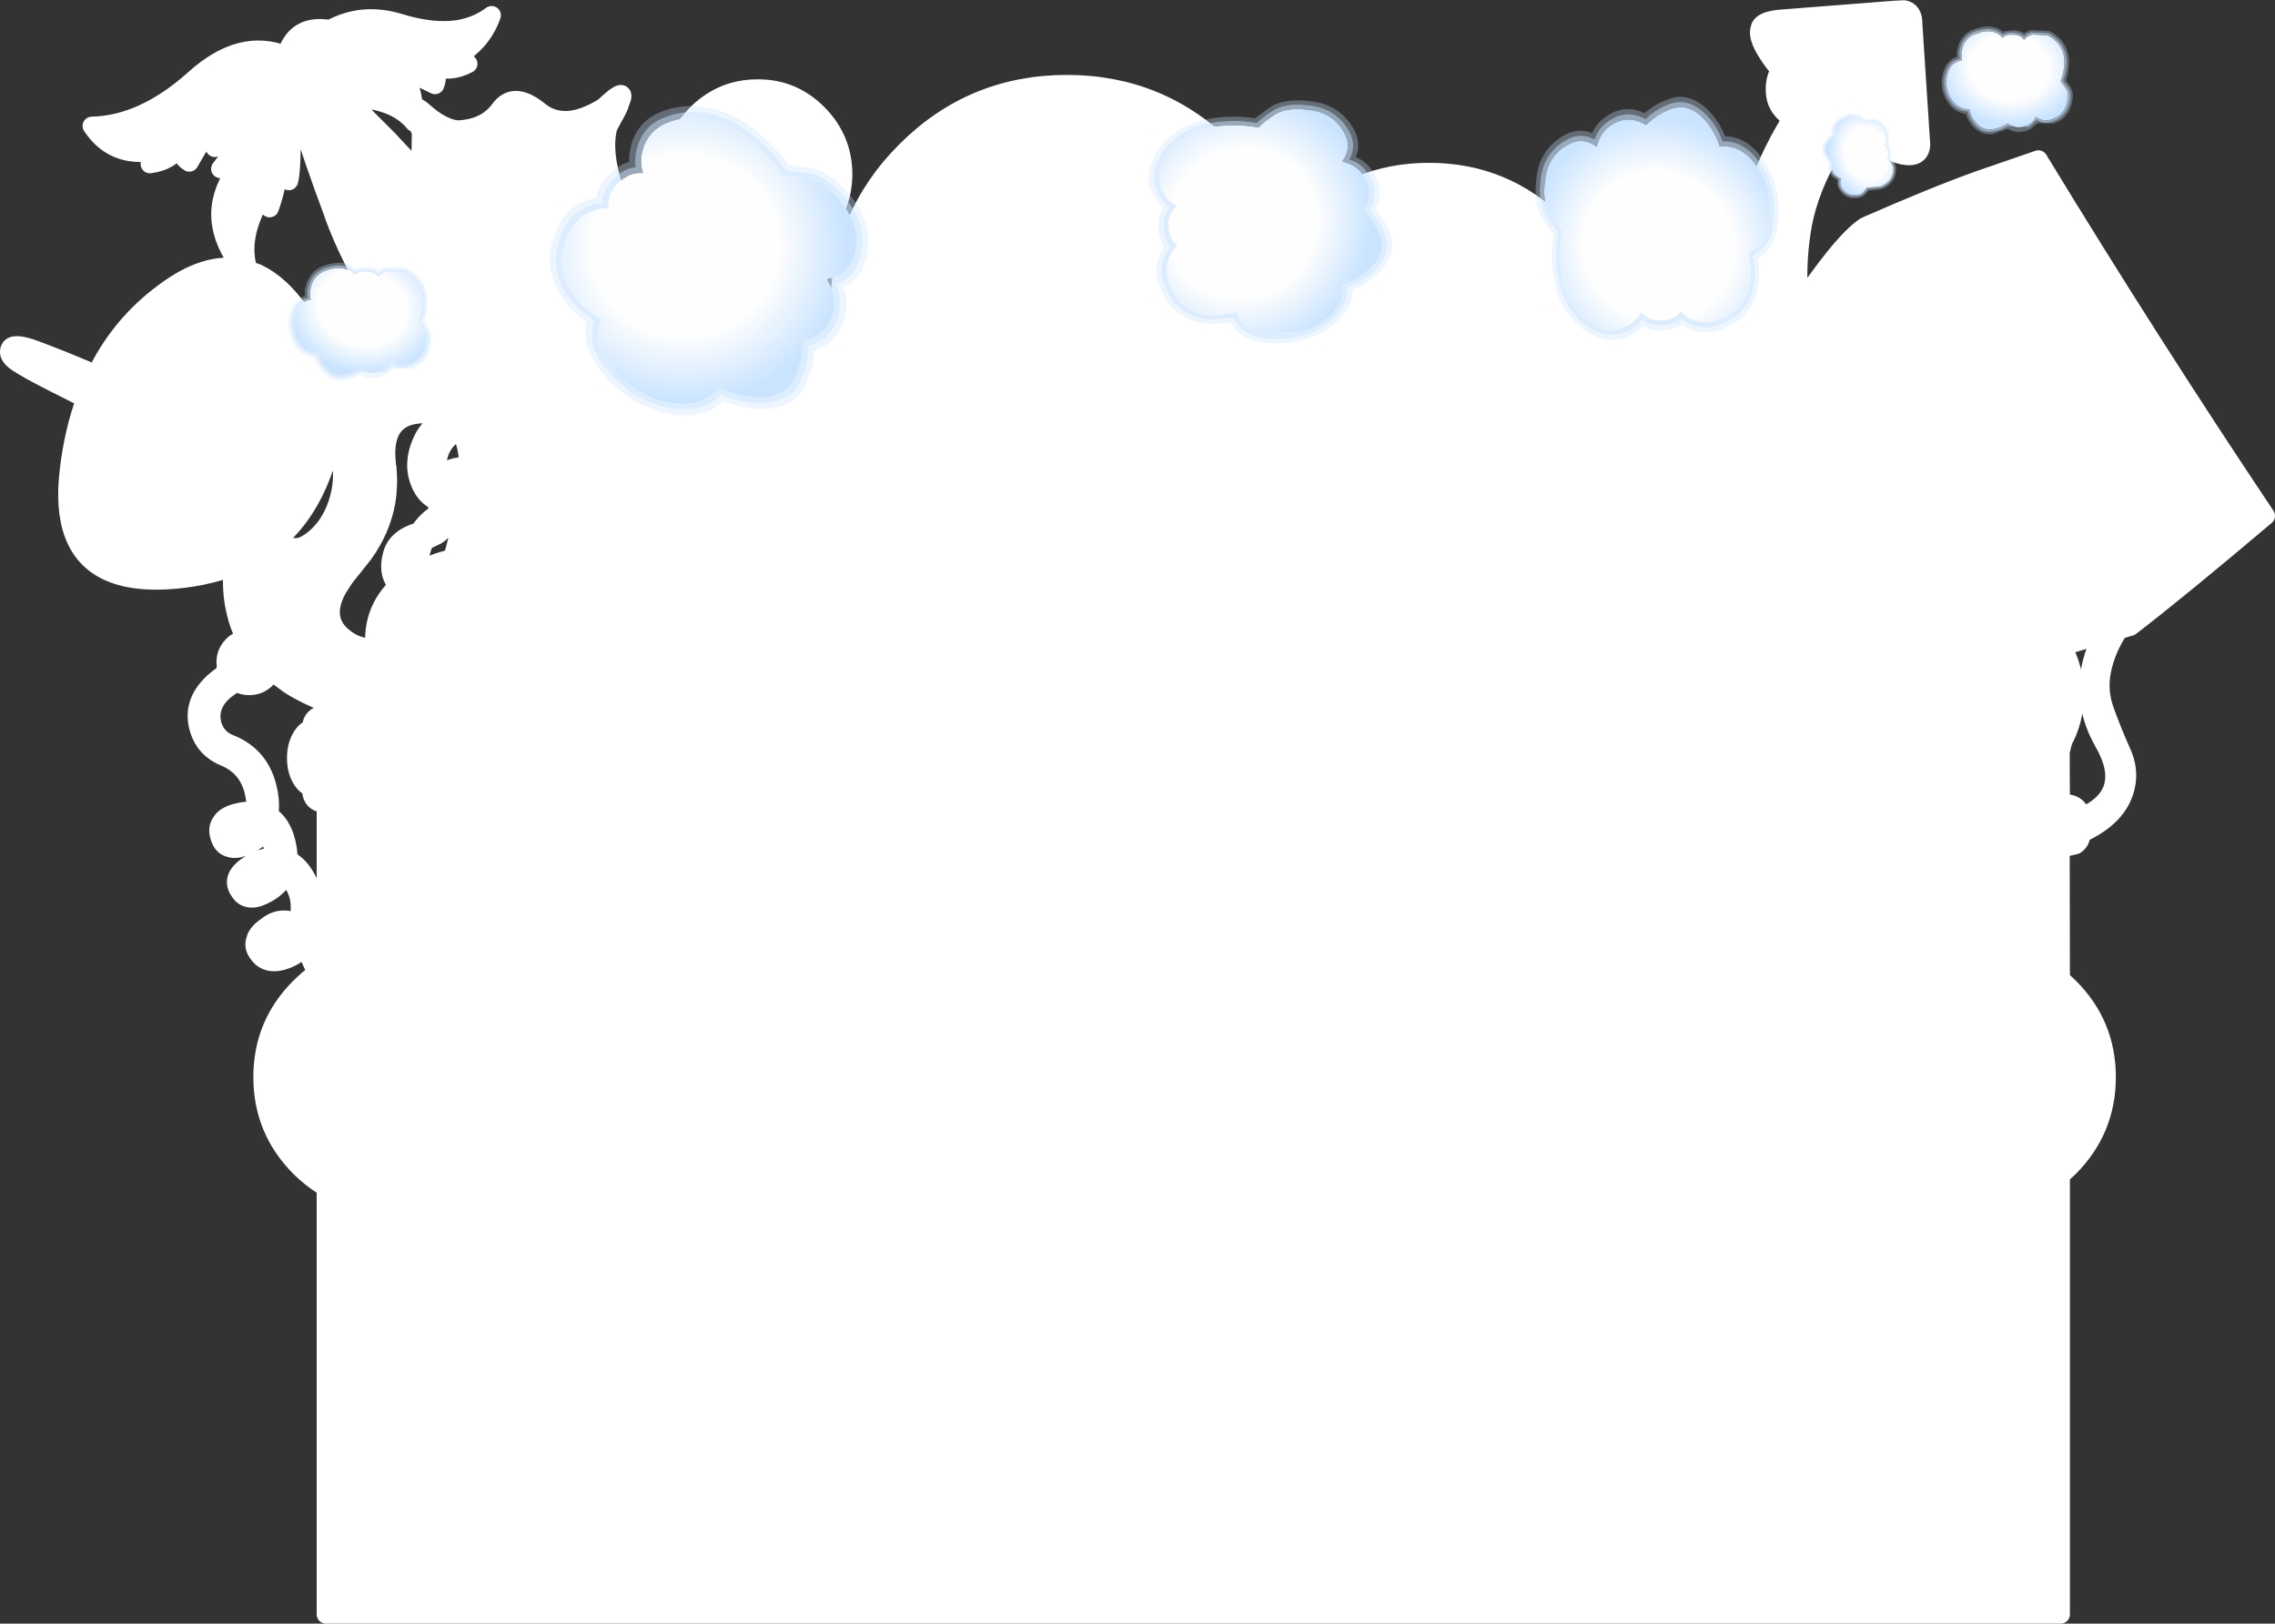 <?xml version="1.0" encoding="UTF-8" standalone="no"?>
<svg xmlns:xlink="http://www.w3.org/1999/xlink" height="350.0px" width="490.3px" xmlns="http://www.w3.org/2000/svg">
  <rect width="100%" height="100%" fill="#333333" stroke="none"/>
  <g transform="matrix(1.0, 0.0, 0.0, 1.0, -40.15, -43.25)">
    <path d="M437.6 71.35 L437.15 72.0 435.9 74.0 437.95 74.35 439.95 74.25 Q441.0 74.0 441.65 73.25 L437.9 70.9 437.6 71.35 M448.55 45.4 L450.5 45.3 Q452.5 45.65 452.45 48.4 L454.15 74.5 Q453.95 77.4 450.35 76.75 446.75 75.9 442.75 73.85 441.8 75.15 440.2 75.6 437.6 76.45 434.95 75.6 430.1 83.95 428.65 91.65 427.45 98.3 427.7 105.5 L430.5 105.35 434.0 100.65 435.5 98.75 Q439.5 93.8 442.15 92.05 456.8 85.6 466.7 82.05 L479.45 77.65 Q503.55 117.25 528.45 154.45 509.65 170.35 499.3 178.3 L496.8 179.05 Q494.1 183.15 493.15 187.65 492.2 192.1 493.8 196.5 495.35 200.85 497.5 205.65 499.6 210.45 497.45 215.2 495.3 219.9 488.7 222.95 488.65 224.6 487.45 225.4 L484.2 226.15 484.25 254.3 486.1 256.05 Q494.15 264.05 494.15 275.45 494.15 286.8 486.1 294.9 L484.25 296.6 484.25 337.1 484.25 365.8 484.25 391.25 110.4 391.25 110.4 299.25 109.9 298.95 Q107.2 297.25 104.8 294.9 96.75 286.8 96.75 275.45 96.75 264.05 104.8 256.05 106.5 254.35 108.35 253.0 107.15 249.9 105.75 247.5 L105.75 247.45 105.75 247.55 105.65 247.45 Q104.35 249.05 102.05 250.0 97.85 251.65 95.85 248.9 94.55 247.3 95.3 245.6 L95.3 245.5 Q95.8 244.15 97.8 242.8 100.85 240.45 104.55 242.4 L104.8 240.8 104.8 238.2 Q104.65 235.75 103.35 233.75 L103.35 233.7 Q102.55 232.4 101.6 231.75 100.55 234.2 97.75 235.8 95.7 236.95 94.35 236.9 92.5 236.85 91.65 235.15 L91.65 235.2 91.6 235.15 Q89.75 232.15 94.15 229.5 96.75 227.9 99.25 228.0 99.2 226.35 98.65 224.75 L98.65 224.7 98.65 224.75 Q98.05 223.1 97.2 222.2 96.05 224.35 93.3 225.55 91.1 226.5 89.75 226.05 88.1 225.7 87.5 223.7 86.85 221.75 87.85 220.45 88.6 219.2 90.75 218.55 93.15 217.85 95.25 218.1 95.4 216.3 94.95 214.3 93.75 208.55 88.5 206.4 L88.55 206.4 88.5 206.4 Q84.4 204.7 83.1 200.65 81.35 195.2 85.6 190.9 86.6 189.85 88.0 188.9 L88.6 188.5 88.6 188.45 88.85 187.15 89.0 187.45 88.8 186.05 Q88.8 183.95 90.25 182.45 91.45 181.2 93.1 181.0 L92.85 180.4 Q91.65 178.1 91.05 175.5 90.0 171.45 90.25 166.75 L90.05 165.5 Q83.85 167.85 76.1 168.3 68.45 168.7 63.6 166.5 52.9 161.7 55.05 144.4 56.05 136.1 58.6 129.2 L52.05 125.9 Q45.9 122.8 43.75 121.3 41.6 119.8 42.3 118.4 43.0 116.9 47.7 118.65 52.45 120.4 60.05 123.6 L60.85 123.95 Q66.05 113.25 75.5 106.3 84.6 99.45 92.35 101.1 83.85 90.35 90.8 80.2 L87.65 79.65 Q91.2 74.85 92.6 73.8 90.25 72.95 89.1 71.9 90.1 71.6 91.65 69.75 L90.95 68.6 Q90.25 70.35 86.45 75.1 86.05 73.75 84.85 71.55 L80.95 78.25 Q79.45 77.3 78.9 75.6 L78.7 74.8 Q77.05 78.0 72.45 78.6 L73.55 75.9 Q64.6 77.45 59.95 70.4 71.05 70.15 82.05 60.3 92.1 51.2 101.8 55.2 103.55 49.25 109.25 49.35 L111.4 49.5 Q118.3 45.75 126.25 48.2 133.25 50.35 138.7 49.6 142.9 48.95 146.1 46.55 144.6 50.85 141.15 53.7 L138.6 55.45 141.05 57.0 Q136.9 59.15 133.75 57.45 L134.05 58.2 Q134.55 59.9 133.9 61.55 129.65 59.45 126.8 58.3 L126.85 58.65 Q129.65 63.0 129.4 69.65 125.95 65.45 118.7 64.6 L118.3 66.5 116.25 65.75 123.85 73.35 129.4 79.3 130.6 80.75 130.8 78.6 130.9 72.35 130.95 71.9 Q127.65 63.9 131.5 67.4 135.4 70.85 138.7 71.2 144.8 71.0 147.85 66.85 150.85 62.7 156.35 67.15 161.8 71.6 170.3 66.3 175.55 61.3 173.8 65.4 173.6 66.35 172.25 68.65 L171.2 70.65 Q169.85 75.95 172.45 83.85 175.25 92.35 182.35 88.65 185.0 87.3 186.05 87.2 184.9 84.2 184.95 80.8 184.95 78.95 185.25 77.25 186.25 71.85 190.35 67.75 191.85 66.25 193.5 65.2 197.85 62.35 203.4 62.35 211.0 62.3 216.4 67.75 221.8 73.15 221.85 80.8 221.8 88.4 216.4 93.8 214.15 96.05 211.5 97.4 L212.45 102.75 Q213.2 107.55 213.5 112.4 L217.2 111.3 220.8 110.25 221.05 110.2 Q221.1 90.0 235.4 75.75 249.75 61.4 270.1 61.4 290.35 61.4 304.65 75.75 313.55 84.65 316.9 95.8 318.5 93.75 320.45 91.8 331.9 80.35 348.15 80.35 364.4 80.35 375.9 91.8 382.15 98.1 385.0 105.8 386.0 103.6 388.4 102.85 L388.6 102.8 Q391.2 102.3 393.55 103.95 395.75 105.5 396.9 108.35 L397.75 108.15 400.7 107.55 400.75 107.45 401.3 106.55 402.35 105.0 402.3 104.0 402.35 104.0 402.3 104.0 Q400.7 104.25 400.55 103.15 400.35 102.2 401.15 101.45 L401.05 101.1 400.6 101.55 400.25 101.55 Q399.4 101.35 399.05 100.5 398.8 99.55 399.0 98.75 L397.95 97.9 395.55 97.55 Q393.4 97.05 391.9 95.3 L387.25 94.3 Q384.8 93.7 382.65 92.15 380.6 90.55 380.6 88.05 380.6 85.5 383.25 83.95 385.8 75.25 394.0 78.85 L394.4 79.1 Q395.45 78.05 396.7 77.8 L399.05 77.65 Q400.3 77.85 401.3 78.5 402.2 79.15 402.9 80.15 L403.8 82.3 404.0 84.9 403.75 87.2 403.2 89.65 404.55 94.05 Q405.9 93.55 406.9 94.3 407.5 94.75 407.6 95.45 407.65 96.5 406.8 96.5 L406.3 96.55 407.25 97.8 407.45 98.25 408.7 98.35 Q409.45 98.7 409.35 99.8 409.2 100.75 408.65 101.2 L410.9 105.45 411.2 106.2 415.2 106.0 Q415.3 86.7 426.05 69.25 L425.05 67.8 Q422.95 65.95 422.75 63.45 422.45 60.65 423.75 58.35 L422.45 56.7 Q418.6 51.55 419.45 49.4 419.6 47.8 423.55 47.35 L448.55 45.4 M468.15 147.5 L468.1 147.5 468.15 147.5 M484.55 182.6 L484.5 182.6 484.55 182.6 Q487.25 187.25 487.25 193.0 487.25 198.65 484.65 203.2 L484.7 203.25 484.75 203.25 484.7 203.25 484.2 205.4 484.25 216.5 Q488.15 216.05 488.7 219.4 499.95 214.55 493.55 203.3 487.1 192.05 493.35 180.0 L484.55 182.6 M427.6 66.75 L429.35 64.05 424.8 59.5 Q423.9 62.05 424.7 63.8 425.45 65.5 427.6 66.75 M395.2 83.4 L395.45 84.25 396.35 84.95 Q398.2 86.5 400.45 89.1 L400.45 89.05 Q399.15 86.8 397.2 84.7 L395.1 82.9 395.2 83.4 M401.1 85.7 L401.15 83.4 Q401.05 82.2 400.4 81.2 399.65 80.0 398.25 80.15 397.3 80.25 396.55 80.7 399.3 83.0 401.1 85.7 M392.85 82.6 Q392.8 81.75 393.0 81.1 390.6 79.7 389.0 80.2 387.4 80.7 386.4 82.4 389.0 81.15 391.55 82.1 L392.85 82.6 M391.9 85.0 L391.65 84.9 Q388.5 83.75 385.6 85.7 385.65 86.65 386.25 87.2 L388.55 88.65 Q388.7 86.65 389.9 85.8 391.1 84.9 391.9 85.0 M399.25 98.15 L399.3 98.15 399.25 98.15 M386.95 90.75 L386.75 90.7 Q384.65 90.1 383.65 88.9 383.95 89.75 384.55 90.45 385.15 91.1 386.35 91.5 L388.5 92.15 389.95 92.4 389.65 92.0 389.15 91.4 386.95 90.75 M386.9 108.65 Q387.1 109.65 387.95 111.0 L393.55 109.2 395.0 108.8 Q394.15 106.85 393.0 105.95 391.35 104.55 390.0 104.75 388.6 104.95 387.9 105.45 387.2 106.0 386.95 106.8 386.7 107.55 386.9 108.65 M189.55 92.9 L187.85 90.75 186.6 88.55 186.55 88.5 186.45 88.25 184.85 90.35 Q181.5 94.15 172.4 94.9 L171.75 94.9 172.05 95.4 176.5 107.0 176.55 107.15 179.35 107.0 182.25 106.95 Q195.55 107.15 207.85 113.05 L207.25 105.05 Q206.75 101.55 206.1 99.0 L203.4 99.2 Q195.75 99.2 190.35 93.8 L189.55 92.9 M150.35 67.55 Q149.8 68.05 149.75 68.8 L149.8 69.35 150.05 69.6 150.95 69.0 152.4 69.05 Q153.15 69.6 153.35 69.15 L153.35 69.1 153.35 68.95 Q153.4 68.15 152.9 67.6 152.4 67.05 151.65 67.05 150.9 67.0 150.35 67.55 M112.1 89.6 Q107.55 77.4 105.2 69.65 104.6 72.25 102.95 75.0 102.9 80.65 102.4 82.25 L99.8 80.7 Q99.95 83.35 98.25 88.1 L96.25 86.2 Q91.5 94.6 93.65 101.45 L95.6 102.15 Q100.6 104.5 104.95 110.75 109.7 117.45 111.3 124.55 113.55 124.3 115.95 124.5 122.8 119.35 131.45 119.6 L131.6 119.6 Q119.1 108.45 112.2 89.95 L112.1 89.6 M140.85 148.65 Q139.75 148.6 139.45 149.6 L139.45 149.7 Q139.55 150.85 140.5 151.3 L140.85 148.65 M136.55 138.0 Q135.1 139.55 134.6 141.7 134.1 143.9 135.1 146.05 136.75 143.6 141.15 143.75 141.0 139.0 139.4 136.3 137.9 136.55 136.55 138.0 M113.8 143.7 L113.5 141.95 113.15 140.7 Q112.55 138.9 111.65 137.7 110.8 142.5 108.65 147.5 105.15 155.5 99.0 160.45 L101.0 161.35 104.75 161.2 Q106.2 160.75 107.65 159.6 L108.2 159.15 Q111.8 156.0 113.25 150.6 114.2 146.95 113.8 143.7 M123.35 141.6 L123.5 143.6 123.6 144.05 Q123.95 147.9 123.35 151.5 122.3 157.35 118.55 162.6 L116.45 165.25 114.6 167.55 114.3 168.0 114.25 168.05 112.85 170.25 Q109.55 176.35 113.7 180.2 116.9 183.1 120.9 182.85 120.25 174.9 125.9 169.55 L125.45 168.95 Q123.65 166.55 124.65 162.9 125.55 159.2 130.55 157.8 132.05 155.35 134.9 153.65 134.35 152.5 134.2 151.25 132.15 150.3 131.05 148.15 129.9 145.9 129.9 143.5 129.95 140.9 131.05 138.5 132.1 136.0 134.4 134.25 L135.9 133.2 Q134.65 132.65 133.15 132.55 123.0 131.75 123.35 141.6 M134.25 158.65 L131.75 159.85 Q130.4 162.5 130.5 165.5 L130.55 166.25 Q133.7 164.5 137.7 163.6 L139.1 158.2 136.5 156.0 Q135.85 157.65 134.25 158.65 M134.8 171.35 L135.45 169.85 133.05 170.9 134.8 171.35 M128.7 167.35 L128.6 164.45 Q128.65 162.2 129.35 160.25 127.25 161.2 126.45 163.15 125.65 165.1 126.6 166.9 L127.45 168.25 128.7 167.35 M110.4 197.55 L110.4 194.75 Q105.95 193.05 102.45 190.8 L98.95 188.2 98.9 188.2 98.6 187.9 97.45 189.65 Q95.95 191.1 93.85 191.1 92.55 191.1 91.55 190.55 L90.45 190.7 88.6 192.05 Q86.65 193.7 86.0 195.65 85.35 197.5 85.95 199.6 86.85 202.5 89.8 203.65 L89.85 203.65 Q96.4 206.35 97.9 213.55 98.55 216.5 98.1 219.05 100.3 220.25 101.5 223.6 L101.5 223.65 Q102.35 226.15 102.25 228.6 104.3 229.5 105.85 232.05 L105.9 232.15 Q107.55 234.7 107.75 237.85 108.0 241.15 107.15 244.35 L108.3 245.85 108.3 245.9 Q109.65 248.2 110.4 250.7 L110.4 216.2 109.7 216.35 Q108.7 216.35 108.0 215.65 107.3 214.9 107.3 213.9 L107.4 213.2 107.4 213.05 Q106.1 212.75 105.15 211.2 104.0 209.3 104.0 206.65 104.0 204.0 105.15 202.1 106.05 200.6 107.35 200.3 L107.3 199.85 Q107.3 198.8 108.0 198.1 108.7 197.4 109.7 197.4 L110.4 197.55 M131.85 176.45 L129.95 172.7 Q126.3 175.65 126.8 180.95 L127.6 180.5 Q129.85 179.1 131.85 176.45 M133.8 173.4 L132.2 172.8 133.05 174.65 133.8 173.4 M98.05 246.5 L98.2 247.05 Q99.15 248.0 101.05 247.25 102.75 246.6 103.55 245.4 101.25 244.0 99.4 245.2 98.35 245.9 98.05 246.5 M94.3 233.65 L94.3 233.75 94.6 233.9 Q95.3 233.9 96.35 233.3 98.0 232.35 98.7 230.95 97.2 231.0 95.65 231.95 94.1 232.85 94.3 233.65 M91.5 221.35 Q90.65 221.55 90.3 221.95 L90.35 222.65 90.4 222.7 90.7 223.2 92.25 222.9 Q93.8 222.2 94.5 221.0 L91.5 221.35" fill="#ffffff" fill-rule="evenodd" stroke="none"/>
    <path d="M448.55 45.4 L423.55 47.35 Q419.6 47.8 419.45 49.4 418.6 51.55 422.45 56.7 L423.75 58.35 Q422.45 60.65 422.75 63.45 422.95 65.95 425.05 67.8 L426.05 69.25 Q415.3 86.7 415.2 106.0 L411.2 106.2 410.9 105.45 408.65 101.2 Q409.2 100.75 409.35 99.8 409.45 98.7 408.7 98.35 L407.45 98.25 407.25 97.8 406.3 96.55 406.8 96.5 Q407.65 96.5 407.6 95.45 407.5 94.75 406.9 94.3 405.9 93.55 404.55 94.05 L403.2 89.65 403.75 87.2 404.0 84.9 403.8 82.3 402.9 80.15 Q402.2 79.15 401.3 78.5 400.3 77.85 399.05 77.65 L396.7 77.8 Q395.45 78.05 394.4 79.1 L394.0 78.85 Q385.8 75.25 383.25 83.95 380.6 85.5 380.6 88.05 380.6 90.55 382.65 92.15 384.8 93.7 387.25 94.3 L391.9 95.3 Q393.4 97.05 395.55 97.55 L397.95 97.9 399.0 98.75 Q398.8 99.55 399.05 100.5 399.4 101.35 400.25 101.55 L400.6 101.55 401.05 101.1 401.15 101.45 Q400.35 102.2 400.55 103.15 400.7 104.25 402.3 104.0 L402.35 104.0 402.3 104.0 402.35 105.0 401.3 106.55 400.75 107.45 400.7 107.55 397.75 108.15 396.9 108.35 Q395.75 105.5 393.55 103.95 391.2 102.3 388.6 102.8 L388.4 102.85 Q386.0 103.6 385.0 105.8 382.15 98.1 375.9 91.8 364.4 80.35 348.15 80.35 331.9 80.35 320.45 91.8 318.5 93.75 316.9 95.8 313.55 84.65 304.65 75.75 290.35 61.4 270.1 61.4 249.75 61.4 235.4 75.75 221.1 90.0 221.05 110.2 L220.8 110.25 217.2 111.3 213.5 112.4 Q213.2 107.55 212.45 102.75 L211.5 97.4 Q214.15 96.05 216.4 93.8 221.8 88.4 221.85 80.8 221.8 73.15 216.4 67.75 211.0 62.3 203.4 62.35 197.85 62.35 193.5 65.2 191.85 66.25 190.35 67.75 186.25 71.85 185.25 77.25 184.95 78.95 184.95 80.8 184.9 84.2 186.05 87.2 185.0 87.3 182.35 88.65 175.25 92.35 172.45 83.85 169.85 75.95 171.2 70.65 L172.25 68.65 Q173.6 66.35 173.8 65.4 175.55 61.3 170.3 66.3 161.8 71.6 156.35 67.15 150.85 62.7 147.85 66.85 144.8 71.0 138.7 71.2 135.4 70.85 131.5 67.4 127.65 63.9 130.95 71.9 L130.9 72.35 130.8 78.6 130.6 80.75 129.4 79.3 123.85 73.35 116.25 65.75 118.3 66.5 118.7 64.6 Q125.95 65.45 129.4 69.65 129.65 63.0 126.85 58.65 L126.8 58.3 Q129.65 59.45 133.9 61.55 134.55 59.9 134.05 58.2 L133.75 57.45 Q136.9 59.15 141.05 57.0 L138.6 55.45 141.15 53.7 Q144.6 50.85 146.1 46.55 142.9 48.95 138.7 49.6 133.25 50.35 126.25 48.2 118.3 45.75 111.4 49.5 L109.25 49.35 Q103.55 49.25 101.8 55.2 92.1 51.2 82.05 60.3 71.05 70.15 59.95 70.4 64.6 77.45 73.55 75.9 L72.45 78.6 Q77.05 78.0 78.7 74.8 L78.9 75.6 Q79.45 77.3 80.95 78.25 L84.85 71.55 Q86.05 73.75 86.45 75.1 90.25 70.35 90.95 68.6 L91.65 69.75 Q90.1 71.6 89.1 71.9 90.25 72.95 92.6 73.8 91.2 74.85 87.65 79.65 L90.8 80.2 Q83.85 90.35 92.35 101.1 84.6 99.45 75.5 106.3 66.05 113.25 60.85 123.95 L60.05 123.6 Q52.45 120.4 47.7 118.65 43.0 116.9 42.3 118.4 41.6 119.8 43.75 121.3 45.9 122.8 52.05 125.9 L58.6 129.2 Q56.05 136.1 55.05 144.4 52.9 161.7 63.6 166.5 68.45 168.7 76.1 168.3 83.85 167.85 90.05 165.5 L90.25 166.75 Q90.0 171.45 91.05 175.5 91.65 178.1 92.85 180.4 L93.1 181.0 Q91.45 181.2 90.25 182.45 88.8 183.95 88.8 186.05 L89.0 187.45 88.85 187.15 88.6 188.45 88.6 188.5 88.0 188.9 Q86.6 189.85 85.6 190.9 81.35 195.2 83.1 200.65 84.4 204.7 88.5 206.4 L88.55 206.4 88.5 206.4 Q93.75 208.55 94.95 214.3 95.4 216.3 95.25 218.1 93.15 217.85 90.75 218.55 88.6 219.2 87.85 220.45 86.85 221.75 87.5 223.7 88.1 225.7 89.75 226.05 91.1 226.5 93.3 225.55 96.05 224.35 97.2 222.2 98.05 223.1 98.65 224.75 L98.65 224.7 98.65 224.75 Q99.2 226.35 99.25 228.0 96.75 227.9 94.15 229.5 89.75 232.15 91.6 235.15 L91.65 235.2 91.65 235.15 Q92.5 236.85 94.35 236.9 95.7 236.95 97.75 235.8 100.55 234.2 101.6 231.75 102.55 232.4 103.35 233.7 L103.35 233.75 Q104.65 235.75 104.8 238.2 L104.8 240.8 104.55 242.4 Q100.85 240.45 97.8 242.8 95.8 244.15 95.3 245.5 L95.3 245.6 Q94.55 247.3 95.85 248.9 97.85 251.65 102.05 250.0 104.35 249.05 105.65 247.45 L105.75 247.55 105.75 247.45 105.75 247.5 Q107.15 249.9 108.35 253.0 106.5 254.35 104.8 256.05 96.75 264.05 96.75 275.45 96.75 286.8 104.8 294.9 107.2 297.25 109.9 298.95 L110.4 299.25 110.4 391.25 484.25 391.25 484.25 365.8 484.25 337.1 484.25 296.6 486.1 294.9 Q494.15 286.8 494.15 275.45 494.15 264.05 486.1 256.05 L484.25 254.3 484.2 226.15 487.45 225.4 Q488.65 224.6 488.7 222.95 495.3 219.9 497.45 215.2 499.6 210.45 497.5 205.65 495.35 200.85 493.8 196.5 492.2 192.1 493.15 187.65 494.1 183.15 496.8 179.05 L499.3 178.3 Q509.65 170.35 528.45 154.45 503.55 117.25 479.45 77.65 L466.7 82.05 Q456.8 85.6 442.15 92.05 439.5 93.8 435.5 98.75 L434.0 100.65 430.5 105.35 427.7 105.5 Q427.45 98.3 428.65 91.65 430.1 83.95 434.95 75.6 437.6 76.45 440.2 75.6 441.8 75.15 442.75 73.85 446.75 75.9 450.35 76.75 453.95 77.4 454.15 74.5 L452.45 48.4 Q452.5 45.65 450.5 45.3 L448.55 45.4 M437.6 71.35 L437.9 70.9 441.65 73.25 Q441.0 74.0 439.95 74.25 L437.95 74.35 435.9 74.0 437.15 72.0 437.6 71.35 M484.55 182.6 L493.35 180.0 Q487.1 192.05 493.55 203.3 499.95 214.55 488.7 219.4 488.15 216.05 484.25 216.5 L484.2 205.4 484.7 203.25 484.75 203.25 484.7 203.25 484.65 203.2 Q487.25 198.65 487.25 193.0 487.25 187.25 484.55 182.6 L484.5 182.6 484.55 182.6 M427.6 66.75 L429.35 64.05 424.8 59.5 Q423.9 62.05 424.7 63.8 425.45 65.5 427.6 66.75 M401.1 85.7 Q399.3 83.0 396.55 80.7 397.3 80.25 398.25 80.15 399.65 80.0 400.4 81.2 401.05 82.2 401.15 83.4 L401.1 85.7 M395.2 83.4 L395.1 82.9 397.2 84.7 Q399.15 86.8 400.45 89.05 L400.45 89.1 Q398.2 86.5 396.35 84.95 L395.45 84.25 395.2 83.4 M392.85 82.6 Q392.8 81.75 393.0 81.1 390.6 79.7 389.0 80.2 387.4 80.7 386.4 82.4 389.0 81.15 391.55 82.1 L392.85 82.6 M391.9 85.0 Q391.1 84.9 389.9 85.8 388.7 86.65 388.55 88.65 L386.25 87.2 Q385.65 86.65 385.6 85.7 388.5 83.75 391.65 84.9 L391.9 85.0 M399.25 98.15 L399.3 98.15 399.25 98.15 M386.95 90.75 L389.15 91.4 389.65 92.0 389.95 92.4 388.5 92.15 386.35 91.5 Q385.15 91.1 384.55 90.45 383.95 89.75 383.65 88.9 384.65 90.1 386.75 90.7 L386.95 90.75 M386.9 108.65 Q387.1 109.65 387.95 111.0 L393.55 109.2 395.0 108.8 Q394.15 106.85 393.0 105.95 391.35 104.55 390.0 104.75 388.6 104.95 387.9 105.45 387.2 106.0 386.95 106.8 386.7 107.55 386.9 108.65 M189.55 92.9 L187.85 90.75 186.6 88.55 186.55 88.5 186.45 88.25 184.85 90.35 Q181.5 94.15 172.4 94.9 L171.75 94.9 172.05 95.4 176.5 107.0 176.55 107.15 179.35 107.0 182.25 106.95 Q195.55 107.15 207.85 113.05 L207.25 105.05 Q206.75 101.55 206.1 99.0 L203.4 99.2 Q195.75 99.2 190.35 93.8 L189.55 92.9 M150.35 67.55 Q149.8 68.05 149.75 68.8 L149.8 69.35 150.05 69.6 150.95 69.0 152.4 69.05 Q153.15 69.6 153.35 69.15 L153.35 69.1 153.35 68.95 Q153.4 68.15 152.9 67.6 152.4 67.05 151.65 67.05 150.9 67.0 150.35 67.55 M112.1 89.6 Q107.55 77.4 105.2 69.65 104.6 72.25 102.95 75.0 102.9 80.65 102.4 82.25 L99.8 80.7 Q99.95 83.35 98.25 88.1 L96.25 86.2 Q91.5 94.6 93.65 101.45 L95.6 102.15 Q100.6 104.5 104.95 110.75 109.7 117.45 111.3 124.55 113.55 124.3 115.95 124.5 122.8 119.35 131.45 119.6 L131.6 119.6 Q119.1 108.45 112.2 89.95 L112.1 89.6 M123.35 141.6 Q123.0 131.75 133.15 132.55 134.65 132.65 135.9 133.2 L134.4 134.25 Q132.1 136.0 131.05 138.5 129.95 140.9 129.9 143.5 129.9 145.9 131.05 148.15 132.15 150.3 134.2 151.25 134.35 152.5 134.9 153.65 132.05 155.35 130.55 157.8 125.55 159.2 124.65 162.9 123.65 166.55 125.45 168.95 L125.9 169.55 Q120.25 174.9 120.9 182.85 116.9 183.1 113.7 180.2 109.55 176.35 112.85 170.25 L114.25 168.05 114.3 168.0 114.6 167.55 116.45 165.25 118.55 162.6 Q122.3 157.35 123.35 151.5 123.95 147.9 123.6 144.05 L123.5 143.6 123.35 141.6 M113.8 143.7 Q114.2 146.95 113.25 150.6 111.8 156.0 108.2 159.15 L107.65 159.6 Q106.2 160.75 104.75 161.2 L101.0 161.35 99.0 160.45 Q105.15 155.5 108.65 147.5 110.8 142.5 111.65 137.7 112.55 138.9 113.15 140.7 L113.5 141.95 113.8 143.7 M136.55 138.0 Q137.9 136.55 139.4 136.3 141.0 139.0 141.15 143.75 136.75 143.6 135.1 146.05 134.1 143.9 134.6 141.7 135.1 139.55 136.55 138.0 M140.85 148.65 L140.5 151.3 Q139.55 150.85 139.45 149.7 L139.45 149.6 Q139.75 148.6 140.85 148.65 M134.25 158.65 L131.75 159.85 Q130.4 162.5 130.5 165.5 L130.55 166.25 Q133.7 164.5 137.7 163.6 L139.1 158.2 136.5 156.0 Q135.85 157.65 134.25 158.65 M134.8 171.35 L135.45 169.85 133.05 170.9 134.8 171.35 M128.7 167.35 L128.6 164.45 Q128.65 162.2 129.35 160.25 127.25 161.2 126.45 163.15 125.65 165.1 126.6 166.9 L127.45 168.25 128.7 167.35 M110.4 197.55 L110.4 194.75 Q105.95 193.05 102.45 190.8 L98.95 188.2 98.9 188.2 98.6 187.9 97.45 189.65 Q95.95 191.1 93.85 191.1 92.55 191.1 91.55 190.55 L90.45 190.7 88.6 192.05 Q86.65 193.7 86.0 195.65 85.35 197.5 85.95 199.6 86.85 202.5 89.8 203.65 L89.85 203.65 Q96.4 206.35 97.9 213.55 98.55 216.5 98.1 219.05 100.3 220.25 101.5 223.6 L101.5 223.65 Q102.35 226.15 102.25 228.6 104.3 229.5 105.85 232.05 L105.9 232.15 Q107.55 234.7 107.75 237.85 108.0 241.15 107.15 244.35 L108.3 245.85 108.3 245.9 Q109.65 248.2 110.4 250.7 L110.4 216.2 109.7 216.35 Q108.7 216.35 108.0 215.65 107.3 214.9 107.3 213.9 L107.4 213.2 107.4 213.05 Q106.1 212.75 105.15 211.2 104.0 209.3 104.0 206.65 104.0 204.0 105.15 202.1 106.05 200.6 107.35 200.3 L107.3 199.85 Q107.3 198.8 108.0 198.1 108.7 197.4 109.7 197.4 L110.4 197.55 M131.85 176.45 L129.95 172.7 Q126.3 175.65 126.8 180.95 L127.6 180.5 Q129.85 179.1 131.85 176.45 M133.8 173.4 L132.2 172.8 133.05 174.65 133.8 173.4 M91.5 221.35 L94.5 221.0 Q93.8 222.2 92.25 222.9 L90.7 223.2 90.4 222.7 90.35 222.65 90.3 221.95 Q90.65 221.55 91.5 221.35 M94.3 233.65 Q94.1 232.85 95.65 231.95 97.2 231.0 98.7 230.95 98.0 232.35 96.35 233.3 95.3 233.9 94.6 233.9 L94.3 233.75 94.3 233.65 M98.05 246.5 Q98.35 245.9 99.4 245.2 101.25 244.0 103.55 245.4 102.75 246.6 101.05 247.25 99.15 248.0 98.2 247.05 L98.05 246.5" fill="none" stroke="#ffffff" stroke-linecap="round" stroke-linejoin="round" stroke-width="4.0"/>
    <path d="M448.45 80.35 Q448.7 79.15 448.0 78.1 L447.15 77.25 Q447.45 76.65 447.35 75.75 447.15 74.75 446.65 74.4 447.35 72.9 446.6 71.4 L445.85 70.2 445.8 70.2 Q444.75 69.1 443.3 69.2 L441.95 69.5 Q441.25 68.25 440.0 68.15 L439.95 68.15 Q438.55 68.0 437.4 68.55 436.45 69.05 435.85 69.85 434.95 71.05 435.2 72.4 434.1 73.05 433.5 74.2 L433.45 74.3 Q432.95 75.4 433.35 76.4 L433.4 76.45 Q433.8 77.45 434.7 78.3 434.25 79.85 435.35 81.1 L436.5 81.9 Q436.15 83.0 436.85 84.05 437.95 85.55 439.55 85.6 441.2 85.7 441.9 85.0 L442.7 84.0 445.5 83.75 Q446.8 83.3 447.55 82.35 448.3 81.45 448.45 80.35 M448.75 80.4 Q448.6 81.6 447.8 82.55 447.05 83.55 445.6 84.05 L442.85 84.35 442.1 85.2 Q441.3 86.05 439.5 85.95 437.8 85.9 436.65 84.25 435.95 83.2 436.15 82.15 L435.1 81.35 Q433.9 80.0 434.35 78.4 433.55 77.55 433.1 76.55 432.6 75.35 433.15 74.15 L433.2 74.1 Q433.8 72.95 434.85 72.25 434.65 70.85 435.55 69.65 L435.55 69.7 Q436.2 68.75 437.2 68.3 L437.25 68.3 Q438.55 67.65 440.0 67.85 441.3 67.95 442.1 69.05 L443.25 68.85 Q444.95 68.8 446.05 70.0 L446.1 70.05 446.9 71.25 Q447.65 72.85 447.05 74.3 447.45 74.75 447.65 75.7 447.8 76.55 447.55 77.15 L448.25 77.95 Q449.0 79.05 448.75 80.4" fill="#cae4ff" fill-opacity="0.329" fill-rule="evenodd" stroke="none"/>
    <path d="M448.45 80.35 Q448.3 81.45 447.55 82.35 446.8 83.3 445.5 83.75 L442.7 84.0 441.9 85.0 Q441.2 85.7 439.55 85.6 437.95 85.55 436.85 84.05 436.15 83.0 436.5 81.9 L435.35 81.1 Q434.25 79.85 434.7 78.3 433.8 77.45 433.4 76.45 L433.35 76.4 Q432.95 75.4 433.45 74.3 L433.5 74.2 Q434.1 73.05 435.2 72.4 434.95 71.05 435.85 69.85 436.45 69.05 437.4 68.55 438.55 68.0 439.95 68.15 L440.0 68.15 Q441.25 68.25 441.95 69.5 L443.3 69.2 Q444.75 69.1 445.8 70.2 L445.85 70.2 446.6 71.4 Q447.35 72.9 446.65 74.4 447.15 74.75 447.35 75.75 447.45 76.65 447.15 77.25 L448.0 78.1 Q448.7 79.15 448.45 80.35 M448.15 80.3 Q448.3 79.2 447.7 78.3 L446.7 77.4 Q447.2 76.75 447.0 75.85 446.8 74.75 446.2 74.5 447.05 73.1 446.3 71.6 L445.55 70.45 Q444.7 69.45 443.3 69.5 442.55 69.5 441.8 69.85 441.2 68.55 439.95 68.45 438.65 68.35 437.5 68.85 436.65 69.3 436.05 70.05 435.2 71.2 435.5 72.6 434.35 73.2 433.75 74.4 433.3 75.4 433.7 76.3 434.15 77.35 435.05 78.2 434.5 79.7 435.55 80.95 L436.6 81.65 436.65 81.65 436.95 81.7 Q436.45 82.85 437.2 83.9 438.1 85.25 439.55 85.3 441.05 85.4 441.65 84.75 L442.5 83.7 445.45 83.45 Q446.6 83.0 447.3 82.15 448.0 81.35 448.15 80.3" fill="#cae4ff" fill-opacity="0.663" fill-rule="evenodd" stroke="none"/>
    <path d="M448.15 80.3 Q448.0 81.35 447.3 82.15 446.6 83.0 445.45 83.45 L442.5 83.7 441.65 84.75 Q441.05 85.4 439.55 85.3 438.1 85.25 437.2 83.9 436.45 82.85 436.95 81.7 L436.65 81.65 436.6 81.65 435.55 80.95 Q434.5 79.7 435.05 78.2 434.15 77.35 433.7 76.3 433.3 75.4 433.75 74.4 434.35 73.2 435.5 72.6 435.2 71.2 436.05 70.05 436.65 69.3 437.5 68.85 438.65 68.35 439.95 68.45 441.2 68.55 441.8 69.85 442.55 69.5 443.3 69.5 444.7 69.45 445.55 70.45 L446.3 71.6 Q447.05 73.1 446.2 74.5 446.8 74.75 447.0 75.85 447.2 76.75 446.7 77.4 L447.7 78.3 Q448.3 79.2 448.15 80.3" fill="url(#gradient0)" fill-rule="evenodd" stroke="none"/>
    <path d="M400.2 64.45 Q403.65 63.35 407.05 65.9 L407.2 66.0 Q410.3 68.6 411.95 72.6 416.05 72.7 419.2 76.4 L419.15 76.4 Q421.45 79.15 422.65 82.85 L422.65 82.9 Q424.0 87.5 423.15 92.5 L423.15 92.55 Q422.45 96.95 419.05 99.05 419.4 101.1 419.3 103.2 418.9 108.8 415.2 112.0 L415.05 112.15 Q413.25 113.4 411.3 114.2 406.6 116.0 402.65 113.25 401.1 114.4 398.35 114.5 395.9 114.55 394.2 113.55 393.2 114.65 391.75 115.45 L391.8 115.45 Q388.25 117.4 384.5 115.95 381.1 114.65 378.55 111.5 375.9 108.3 375.0 103.3 L375.0 103.25 Q374.2 98.35 374.95 93.7 L372.75 90.7 Q370.5 87.55 371.3 81.5 372.0 75.55 377.0 72.55 380.2 70.65 383.3 71.95 384.2 69.9 385.8 68.75 390.0 65.45 394.6 67.65 397.1 65.45 400.15 64.5 L400.2 64.45 M400.45 65.5 L400.4 65.5 Q397.3 66.5 394.8 68.9 390.35 66.55 386.35 69.7 384.6 70.95 383.8 73.3 380.65 71.6 377.45 73.55 372.85 76.3 372.2 81.75 L372.2 81.7 Q371.45 87.2 373.45 90.05 374.6 91.9 375.95 93.3 375.1 98.1 375.9 103.05 L375.9 103.1 Q376.75 107.75 379.2 110.75 381.6 113.65 384.75 114.9 388.1 116.2 391.35 114.45 393.0 113.5 394.05 112.15 395.7 113.5 398.3 113.4 401.15 113.25 402.5 111.9 406.35 114.95 410.95 113.15 412.85 112.4 414.55 111.2 L414.65 111.1 Q418.05 108.15 418.4 103.0 418.5 100.7 417.95 98.35 421.55 96.55 422.25 92.25 L422.25 92.2 Q423.05 87.55 421.75 83.2 L421.75 83.15 Q420.7 79.75 418.55 77.2 415.5 73.6 411.4 73.7 409.9 69.5 406.7 66.9 L406.6 66.85 Q403.55 64.55 400.45 65.5" fill="#cae4ff" fill-opacity="0.329" fill-rule="evenodd" stroke="none"/>
    <path d="M400.45 65.5 Q403.55 64.55 406.6 66.85 L406.7 66.9 Q409.9 69.5 411.4 73.7 415.5 73.6 418.55 77.2 420.7 79.75 421.75 83.15 L421.75 83.2 Q423.05 87.55 422.25 92.2 L422.25 92.25 Q421.55 96.55 417.95 98.35 418.5 100.7 418.4 103.0 418.05 108.15 414.65 111.1 L414.55 111.2 Q412.85 112.4 410.95 113.15 406.35 114.95 402.5 111.9 401.15 113.25 398.3 113.4 395.7 113.5 394.05 112.15 393.0 113.5 391.35 114.45 388.1 116.2 384.75 114.9 381.6 113.65 379.2 110.75 376.75 107.75 375.9 103.1 L375.9 103.05 Q375.1 98.1 375.95 93.3 374.6 91.9 373.45 90.05 371.45 87.2 372.2 81.7 L372.2 81.75 Q372.85 76.3 377.45 73.55 380.65 71.6 383.8 73.3 384.6 70.95 386.35 69.7 390.35 66.55 394.8 68.9 397.3 66.5 400.4 65.5 L400.45 65.5 M400.7 66.6 Q397.5 67.6 394.9 70.2 390.7 67.65 386.85 70.6 385.35 71.7 384.6 73.8 L384.6 73.85 384.25 74.85 Q381.1 72.6 377.85 74.55 373.7 77.0 373.15 81.95 372.45 86.9 374.2 89.45 375.5 91.5 376.95 92.95 376.0 97.85 376.8 102.95 377.55 107.2 379.85 109.95 382.05 112.7 385.0 113.85 388.05 115.0 390.9 113.45 392.9 112.35 393.85 110.5 395.4 112.4 398.2 112.3 401.25 112.15 402.3 110.35 406.05 113.85 410.65 112.1 412.45 111.35 414.05 110.2 L414.1 110.2 Q417.15 107.6 417.45 102.95 417.6 100.3 416.85 97.65 420.6 96.1 421.35 91.95 422.15 87.55 420.95 83.5 419.95 80.3 417.95 77.95 414.9 74.4 410.8 74.85 409.4 70.45 406.2 67.8 L406.15 67.75 Q403.45 65.75 400.7 66.6" fill="#cae4ff" fill-opacity="0.663" fill-rule="evenodd" stroke="none"/>
    <path d="M400.7 66.6 Q403.45 65.75 406.15 67.75 L406.2 67.8 Q409.4 70.45 410.8 74.85 414.9 74.4 417.95 77.95 419.95 80.3 420.95 83.5 422.15 87.55 421.35 91.95 420.6 96.1 416.85 97.65 417.6 100.3 417.45 102.95 417.15 107.6 414.1 110.2 L414.05 110.2 Q412.45 111.35 410.65 112.1 406.05 113.85 402.3 110.35 401.25 112.15 398.2 112.3 395.4 112.4 393.85 110.5 392.9 112.35 390.9 113.45 388.05 115.0 385.0 113.85 382.05 112.7 379.85 109.95 377.55 107.2 376.8 102.95 376.0 97.85 376.95 92.95 375.5 91.5 374.2 89.45 372.45 86.9 373.15 81.95 373.7 77.0 377.85 74.55 381.1 72.6 384.25 74.85 L384.6 73.85 384.6 73.8 Q385.35 71.7 386.85 70.6 390.7 67.65 394.9 70.2 397.5 67.6 400.7 66.6" fill="url(#gradient1)" fill-rule="evenodd" stroke="none"/>
    <path d="M477.85 49.75 L481.8 49.95 Q483.55 50.7 484.7 52.3 485.9 53.9 486.05 56.2 L486.05 56.25 Q486.1 58.45 485.4 60.55 L486.35 62.0 Q487.35 63.55 486.45 66.25 L486.45 66.2 Q485.65 68.85 482.75 69.9 L479.3 69.8 477.7 71.1 Q475.15 72.3 472.85 71.05 L469.6 72.15 Q467.6 72.4 465.95 71.1 L465.9 71.05 Q464.4 69.65 463.8 67.8 461.55 67.45 460.15 65.65 L460.2 65.65 Q459.1 64.25 458.75 62.55 L458.75 62.5 Q458.35 60.3 459.2 58.15 459.9 56.2 461.9 55.45 461.8 54.5 462.05 53.6 462.65 51.05 464.9 49.85 L465.0 49.8 Q466.05 49.35 467.2 49.1 469.85 48.55 471.8 50.05 L474.2 49.75 Q475.55 49.85 476.4 50.45 477.0 50.0 477.85 49.75 M481.6 50.4 L478.0 50.2 Q477.0 50.5 476.4 51.1 475.55 50.35 474.15 50.25 472.6 50.15 471.8 50.7 469.9 49.05 467.3 49.6 466.2 49.8 465.2 50.25 L465.15 50.3 Q463.05 51.4 462.55 53.7 462.25 54.75 462.45 55.85 460.35 56.4 459.65 58.3 L459.65 58.35 Q458.85 60.35 459.25 62.4 L459.25 62.45 Q459.55 64.05 460.55 65.3 461.95 67.1 464.2 67.3 464.7 69.25 466.25 70.65 L466.3 70.7 Q467.75 71.9 469.5 71.65 L469.55 71.65 Q471.25 71.4 472.85 70.5 L477.45 70.65 479.1 69.15 Q480.65 70.1 482.55 69.45 485.25 68.45 486.0 66.05 L486.0 66.1 Q486.8 63.65 485.95 62.25 L484.8 60.65 Q485.6 58.5 485.55 56.25 485.4 54.1 484.3 52.6 483.2 51.15 481.6 50.4" fill="#cae4ff" fill-opacity="0.329" fill-rule="evenodd" stroke="none"/>
    <path d="M481.4 50.85 L478.15 50.7 Q477.0 51.05 476.35 51.85 475.65 50.85 474.15 50.75 472.45 50.6 471.8 51.4 470.0 49.55 467.4 50.1 L465.4 50.75 Q463.5 51.7 463.05 53.8 462.75 54.95 463.0 56.2 460.8 56.65 460.1 58.5 459.35 60.4 459.75 62.35 460.05 63.8 460.95 65.0 462.3 66.8 464.6 66.85 465.0 68.9 466.6 70.3 467.9 71.35 469.45 71.15 471.25 70.9 472.85 69.9 474.95 71.3 477.25 70.2 478.15 69.75 478.7 68.9 L478.7 68.85 478.95 68.45 Q480.5 69.65 482.4 68.95 484.8 68.1 485.5 65.9 486.2 63.7 485.5 62.5 L484.25 60.75 Q485.1 58.6 485.05 56.25 484.95 54.25 483.9 52.9 482.9 51.55 481.4 50.85 M481.6 50.4 Q483.2 51.15 484.3 52.6 485.4 54.1 485.55 56.25 485.6 58.5 484.8 60.65 L485.95 62.25 Q486.8 63.65 486.0 66.1 L486.0 66.05 Q485.25 68.45 482.55 69.45 480.65 70.1 479.1 69.15 L477.45 70.65 472.85 70.5 Q471.25 71.4 469.55 71.65 L469.5 71.65 Q467.75 71.9 466.3 70.7 L466.25 70.65 Q464.7 69.25 464.2 67.3 461.95 67.1 460.55 65.3 459.55 64.05 459.25 62.45 L459.25 62.4 Q458.85 60.35 459.65 58.35 L459.65 58.3 Q460.35 56.4 462.45 55.85 462.25 54.75 462.55 53.7 463.05 51.4 465.15 50.3 L465.2 50.25 Q466.2 49.8 467.3 49.6 469.9 49.05 471.8 50.7 472.6 50.15 474.15 50.25 475.55 50.35 476.4 51.1 477.0 50.5 478.0 50.2 L481.6 50.4" fill="#cae4ff" fill-opacity="0.663" fill-rule="evenodd" stroke="none"/>
    <path d="M481.4 50.85 Q482.9 51.55 483.9 52.9 484.95 54.25 485.05 56.25 485.1 58.6 484.25 60.75 L485.5 62.5 Q486.2 63.7 485.5 65.9 484.8 68.1 482.4 68.95 480.5 69.65 478.95 68.45 L478.7 68.85 478.7 68.9 Q478.15 69.75 477.25 70.2 474.95 71.3 472.85 69.9 471.25 70.9 469.45 71.15 467.9 71.35 466.6 70.3 465.0 68.9 464.6 66.85 462.3 66.8 460.95 65.0 460.05 63.8 459.75 62.35 459.35 60.4 460.1 58.5 460.8 56.65 463.0 56.2 462.75 54.95 463.05 53.8 463.5 51.7 465.4 50.75 L467.4 50.1 Q470.0 49.55 471.8 51.4 472.45 50.6 474.15 50.75 475.65 50.85 476.35 51.85 477.0 51.05 478.15 50.7 L481.4 50.85" fill="url(#gradient2)" fill-rule="evenodd" stroke="none"/>
    <path d="M338.8 94.25 L338.8 94.2 Q337.8 91.1 335.4 88.6 337.75 84.15 334.6 80.15 333.35 78.4 331.0 77.6 332.7 74.45 330.75 71.25 328.0 66.65 322.55 66.0 L322.6 66.0 Q317.1 65.25 314.25 67.25 312.4 68.4 311.0 69.75 306.2 68.9 301.25 69.7 L301.2 69.7 Q296.55 70.55 293.55 73.0 290.65 75.4 289.4 78.55 288.1 81.9 289.85 85.15 290.8 86.8 292.15 87.85 290.8 89.5 290.9 92.1 291.05 94.95 292.4 96.3 289.35 100.15 291.15 104.75 291.9 106.65 293.1 108.35 L293.2 108.45 Q296.15 111.85 301.3 112.2 L305.95 111.75 Q307.75 115.35 312.05 116.05 L312.1 116.05 Q316.75 116.85 321.1 115.55 L321.15 115.55 Q324.55 114.5 327.1 112.35 330.7 109.3 330.6 105.2 334.8 103.7 337.4 100.5 L337.45 100.4 Q339.75 97.35 338.8 94.25 M339.85 94.0 Q340.95 97.45 338.4 100.85 L338.3 101.0 Q335.7 104.1 331.7 105.75 331.6 109.85 327.9 113.0 L327.9 112.95 Q325.15 115.25 321.45 116.45 L321.4 116.45 Q316.8 117.8 311.8 116.95 L311.75 116.95 Q307.35 116.25 305.25 112.85 L301.1 113.1 Q295.5 112.7 292.3 109.0 L292.15 108.85 Q290.9 107.05 290.1 105.1 288.3 100.4 291.05 96.45 289.9 94.9 289.8 92.15 289.75 89.7 290.75 88.0 289.65 87.0 288.85 85.55 L288.85 85.6 Q286.9 82.05 288.35 78.3 289.65 74.9 292.8 72.35 296.0 69.7 301.0 68.8 L301.05 68.8 Q305.95 68.0 310.6 68.75 L313.6 66.55 Q316.75 64.3 322.8 65.1 328.75 65.8 331.75 70.8 333.65 74.0 332.35 77.1 334.4 78.0 335.55 79.6 338.85 83.8 336.65 88.4 338.85 90.9 339.8 93.95 L339.85 94.0" fill="#cae4ff" fill-opacity="0.329" fill-rule="evenodd" stroke="none"/>
    <path d="M337.7 94.5 Q336.7 91.3 334.1 88.7 336.65 84.5 333.7 80.65 332.6 79.15 330.5 78.4 L330.45 78.4 329.45 78.05 Q331.7 74.9 329.75 71.65 327.3 67.5 322.35 66.95 317.4 66.25 314.85 68.0 312.8 69.3 311.35 70.75 306.45 69.8 301.35 70.6 297.1 71.35 294.35 73.65 291.6 75.85 290.45 78.8 289.3 81.85 290.85 84.7 291.95 86.7 293.8 87.65 291.9 89.2 292.0 92.0 292.15 95.05 293.95 96.1 290.45 99.85 292.2 104.45 292.95 106.25 294.1 107.85 L294.1 107.9 Q296.7 110.95 301.35 111.25 L306.65 110.65 Q308.2 114.4 312.35 115.15 L320.8 114.75 Q324.0 113.75 326.35 111.75 329.9 108.7 329.45 104.6 333.85 103.2 336.5 100.0 L336.55 99.95 Q338.55 97.25 337.7 94.5 M338.8 94.25 Q339.75 97.35 337.45 100.4 L337.4 100.5 Q334.8 103.7 330.6 105.2 330.7 109.3 327.1 112.35 324.55 114.5 321.15 115.55 L321.1 115.55 Q316.75 116.85 312.1 116.05 L312.05 116.05 Q307.75 115.35 305.95 111.75 L301.3 112.2 Q296.15 111.85 293.2 108.45 L293.1 108.35 Q291.9 106.65 291.15 104.75 289.35 100.15 292.4 96.3 291.05 94.95 290.9 92.1 290.8 89.5 292.15 87.85 290.8 86.8 289.85 85.15 288.1 81.9 289.4 78.55 290.65 75.4 293.55 73.0 296.55 70.55 301.2 69.7 L301.25 69.7 Q306.2 68.9 311.0 69.75 312.4 68.4 314.25 67.25 317.1 65.25 322.6 66.0 L322.55 66.0 Q328.0 66.65 330.75 71.25 332.7 74.45 331.0 77.6 333.35 78.4 334.6 80.15 337.75 84.15 335.4 88.6 337.8 91.1 338.8 94.2 L338.8 94.25" fill="#cae4ff" fill-opacity="0.663" fill-rule="evenodd" stroke="none"/>
    <path d="M337.7 94.5 Q338.55 97.25 336.55 99.95 L336.5 100.0 Q333.85 103.2 329.45 104.6 329.9 108.7 326.35 111.75 324.0 113.75 320.8 114.75 L312.35 115.15 Q308.2 114.4 306.65 110.65 L301.35 111.25 Q296.7 110.95 294.1 107.9 L294.1 107.85 Q292.95 106.25 292.2 104.45 290.45 99.85 293.95 96.1 292.15 95.05 292.0 92.0 291.9 89.2 293.8 87.65 291.95 86.7 290.85 84.7 289.3 81.85 290.45 78.8 291.6 75.85 294.35 73.65 297.1 71.35 301.35 70.6 306.45 69.8 311.35 70.75 312.8 69.3 314.85 68.0 317.4 66.25 322.35 66.95 327.3 67.5 329.75 71.65 331.7 74.9 329.45 78.05 L330.45 78.4 330.5 78.4 Q332.6 79.15 333.7 80.65 336.65 84.5 334.1 88.7 336.7 91.3 337.7 94.5" fill="url(#gradient3)" fill-rule="evenodd" stroke="none"/>
    <path d="M213.55 126.55 Q211.55 130.55 206.3 131.3 L206.05 131.35 Q201.05 131.75 196.1 129.7 192.4 133.2 186.45 132.75 182.0 132.3 177.7 130.1 L177.65 130.05 Q172.45 127.25 168.8 122.1 L168.75 122.05 Q165.55 117.55 166.65 112.75 164.55 111.25 162.8 109.3 158.25 104.05 158.7 98.0 L158.65 97.75 Q159.15 95.05 160.15 92.65 162.7 86.9 168.6 85.9 168.9 83.5 171.3 81.0 173.4 78.8 175.75 78.15 175.65 76.35 176.25 74.35 L176.2 74.4 Q177.6 69.6 182.15 67.55 186.3 65.7 191.25 66.25 196.4 66.7 201.6 70.3 L201.65 70.35 Q206.65 73.95 210.05 78.75 L214.6 79.4 Q219.4 80.2 224.0 86.2 228.55 92.05 226.8 99.1 225.65 103.55 221.85 105.15 222.85 107.75 222.45 110.15 221.65 116.75 215.7 118.8 215.45 122.95 213.55 126.45 L213.55 126.55 M212.45 125.85 L212.5 125.8 Q214.3 122.2 214.4 117.9 220.35 116.05 221.1 109.8 221.55 107.15 220.2 104.4 224.45 103.15 225.6 98.6 227.15 92.15 223.0 86.8 218.85 81.35 214.6 80.6 L209.55 79.95 Q206.1 75.0 201.05 71.35 L201.0 71.3 Q196.15 67.95 191.35 67.45 186.75 67.05 182.85 68.75 178.8 70.5 177.5 74.9 176.85 77.15 177.1 79.3 174.45 79.55 172.3 81.9 169.95 84.55 169.9 86.9 163.85 87.65 161.35 93.25 160.4 95.6 159.95 98.15 L159.95 98.25 Q159.55 103.85 163.8 108.7 165.7 110.8 168.25 112.35 166.65 117.15 169.8 121.5 L169.85 121.55 Q173.25 126.35 178.2 129.0 L178.25 129.05 Q182.15 131.15 186.25 131.45 192.15 131.95 195.65 128.25 200.65 130.65 205.7 130.1 L205.85 130.05 Q210.55 129.45 212.45 125.85" fill="#cae4ff" fill-opacity="0.329" fill-rule="evenodd" stroke="none"/>
    <path d="M212.45 125.85 Q210.55 129.45 205.85 130.05 L205.7 130.1 Q200.65 130.65 195.65 128.25 192.15 131.95 186.25 131.45 182.15 131.15 178.25 129.05 L178.2 129.0 Q173.25 126.35 169.85 121.55 L169.8 121.5 Q166.65 117.15 168.25 112.35 165.7 110.8 163.8 108.7 159.55 103.85 159.95 98.25 L159.95 98.15 Q160.4 95.6 161.35 93.25 163.85 87.65 169.9 86.9 169.95 84.55 172.3 81.9 174.45 79.55 177.1 79.3 176.85 77.15 177.5 74.9 178.8 70.5 182.85 68.75 186.75 67.05 191.35 67.45 196.15 67.95 201.0 71.3 L201.05 71.35 Q206.1 75.0 209.55 79.95 L214.6 80.6 Q218.85 81.35 223.0 86.8 227.15 92.15 225.6 98.6 224.45 103.15 220.2 104.4 221.55 107.15 221.1 109.8 220.35 116.05 214.4 117.9 214.3 122.2 212.5 125.8 L212.45 125.85 M211.25 125.15 Q213.2 121.4 213.15 116.85 219.1 115.4 219.9 109.4 220.25 107.15 219.05 104.65 L219.0 104.6 218.45 103.45 Q223.2 102.6 224.35 98.05 225.8 92.3 221.95 87.45 218.2 82.5 214.45 81.75 L208.95 81.15 Q205.5 76.0 200.3 72.2 195.95 69.15 191.5 68.8 187.15 68.25 183.55 69.85 179.85 71.55 178.7 75.4 177.9 78.1 178.75 80.55 175.7 80.3 173.3 82.8 170.8 85.6 171.4 88.1 165.05 88.35 162.6 93.9 161.65 96.15 161.25 98.55 L161.2 98.6 Q160.85 103.55 164.6 107.9 166.85 110.35 169.8 112.0 167.9 116.7 170.9 121.0 174.05 125.55 178.65 128.05 182.3 130.0 186.15 130.25 191.95 130.75 195.15 126.75 200.25 129.35 205.4 128.9 L205.45 128.85 Q209.55 128.25 211.25 125.15" fill="#cae4ff" fill-opacity="0.663" fill-rule="evenodd" stroke="none"/>
    <path d="M211.25 125.15 Q209.55 128.25 205.45 128.85 L205.4 128.9 Q200.25 129.35 195.15 126.75 191.95 130.75 186.15 130.25 182.3 130.0 178.65 128.05 174.05 125.55 170.9 121.0 167.9 116.7 169.8 112.0 166.85 110.35 164.6 107.9 160.85 103.55 161.2 98.6 L161.25 98.55 Q161.65 96.15 162.6 93.9 165.05 88.35 171.4 88.1 170.8 85.6 173.3 82.8 175.7 80.3 178.75 80.55 177.9 78.1 178.7 75.4 179.85 71.55 183.55 69.85 187.15 68.25 191.5 68.8 195.95 69.15 200.3 72.2 205.5 76.0 208.95 81.15 L214.45 81.75 Q218.2 82.5 221.95 87.45 225.8 92.3 224.35 98.05 223.2 102.6 218.45 103.45 L219.0 104.6 219.05 104.65 Q220.25 107.15 219.9 109.4 219.1 115.4 213.15 116.85 213.2 121.4 211.25 125.15" fill="url(#gradient4)" fill-rule="evenodd" stroke="none"/>
    <path d="M127.45 101.45 L123.5 101.25 Q122.4 101.55 121.75 102.2 120.8 101.4 119.3 101.3 117.6 101.2 116.7 101.8 114.65 100.0 111.8 100.6 110.6 100.8 109.5 101.3 L109.45 101.35 Q107.15 102.55 106.6 105.05 106.25 106.2 106.5 107.4 104.2 108.0 103.4 110.1 L103.4 110.15 Q102.55 112.35 103.0 114.6 L103.0 114.65 Q103.3 116.4 104.4 117.75 105.95 119.75 108.4 119.95 108.95 122.1 110.65 123.6 L110.7 123.65 Q112.3 125.0 114.2 124.7 L114.25 124.7 Q116.1 124.45 117.85 123.45 L122.9 123.6 Q124.0 123.05 124.7 121.95 126.4 123.0 128.45 122.3 131.45 121.2 132.25 118.6 L132.25 118.65 Q133.1 115.95 132.2 114.4 L130.95 112.65 Q131.8 110.3 131.75 107.85 131.6 105.5 130.4 103.85 129.2 102.3 127.45 101.45 M127.65 100.95 Q129.55 101.8 130.8 103.55 132.15 105.3 132.3 107.8 L132.3 107.85 Q132.35 110.25 131.6 112.55 L132.65 114.15 Q133.7 115.85 132.75 118.8 L132.75 118.75 Q131.85 121.65 128.7 122.8 L124.9 122.7 123.15 124.1 Q120.4 125.4 117.85 124.05 116.15 124.9 114.3 125.25 112.1 125.5 110.3 124.1 L110.25 124.05 Q108.6 122.5 107.95 120.5 105.5 120.1 103.95 118.15 L104.0 118.15 Q102.8 116.6 102.45 114.75 L102.45 114.7 Q102.0 112.3 102.95 109.95 103.7 107.8 105.9 107.0 105.75 105.95 106.05 104.95 106.7 102.15 109.15 100.85 L109.25 100.8 Q110.4 100.3 111.7 100.05 114.6 99.45 116.7 101.05 L119.35 100.75 Q120.8 100.85 121.75 101.5 122.4 101.0 123.35 100.75 L127.65 100.95" fill="#cae4ff" fill-opacity="0.329" fill-rule="evenodd" stroke="none"/>
    <path d="M127.45 101.45 Q129.2 102.3 130.4 103.85 131.6 105.5 131.75 107.85 131.8 110.3 130.95 112.65 L132.2 114.4 Q133.1 115.95 132.25 118.65 L132.25 118.6 Q131.45 121.2 128.45 122.3 126.4 123.0 124.7 121.95 124.0 123.05 122.9 123.6 L117.85 123.45 Q116.1 124.45 114.25 124.7 L114.2 124.7 Q112.3 125.0 110.7 123.65 L110.65 123.6 Q108.95 122.1 108.4 119.95 105.95 119.75 104.4 117.75 103.3 116.4 103.0 114.65 L103.0 114.6 Q102.55 112.35 103.4 110.15 L103.4 110.1 Q104.2 108.0 106.5 107.4 106.25 106.2 106.6 105.05 107.15 102.55 109.45 101.35 L109.5 101.3 Q110.6 100.8 111.8 100.6 114.65 100.0 116.7 101.8 117.6 101.2 119.3 101.3 120.8 101.4 121.75 102.2 122.4 101.55 123.5 101.25 L127.45 101.45 M127.2 101.95 L123.65 101.8 Q122.4 102.15 121.7 103.05 120.9 101.95 119.3 101.85 117.4 101.65 116.7 102.55 114.75 100.55 111.9 101.15 110.75 101.35 109.7 101.85 107.65 102.9 107.15 105.2 106.8 106.45 107.1 107.8 104.7 108.3 103.9 110.3 103.1 112.4 103.55 114.55 103.85 116.1 104.85 117.45 106.3 119.4 108.85 119.45 109.25 121.7 111.0 123.25 112.45 124.4 114.15 124.15 116.1 123.9 117.85 122.8 120.15 124.3 122.65 123.1 123.65 122.6 124.25 121.7 L124.25 121.65 124.55 121.2 Q126.25 122.5 128.3 121.75 130.95 120.8 131.7 118.4 132.45 116.0 131.7 114.7 L130.35 112.8 Q131.25 110.45 131.2 107.85 131.1 105.65 129.95 104.2 128.85 102.7 127.2 101.95" fill="#cae4ff" fill-opacity="0.663" fill-rule="evenodd" stroke="none"/>
    <path d="M127.2 101.95 Q128.85 102.7 129.95 104.2 131.1 105.65 131.2 107.85 131.25 110.45 130.35 112.8 L131.7 114.7 Q132.45 116.0 131.7 118.4 130.95 120.8 128.3 121.75 126.25 122.5 124.55 121.2 L124.25 121.65 124.25 121.7 Q123.65 122.6 122.65 123.1 120.15 124.3 117.85 122.8 116.1 123.9 114.15 124.15 112.45 124.4 111.0 123.25 109.25 121.7 108.85 119.45 106.3 119.4 104.85 117.45 103.85 116.1 103.55 114.55 103.1 112.4 103.9 110.3 104.7 108.3 107.1 107.8 106.8 106.45 107.15 105.2 107.65 102.9 109.7 101.85 110.75 101.35 111.9 101.15 114.75 100.55 116.7 102.55 117.4 101.65 119.3 101.85 120.9 101.95 121.7 103.05 122.4 102.15 123.65 101.8 L127.2 101.95" fill="url(#gradient5)" fill-rule="evenodd" stroke="none"/>
  </g>
  <defs>
    <radialGradient cx="0" cy="0" gradientTransform="matrix(0.01, -0.001, 0.002, 0.012, 442.5, 76.4)" gradientUnits="userSpaceOnUse" id="gradient0" r="819.2" spreadMethod="pad">
      <stop offset="0.576" stop-color="#fefefe"/>
      <stop offset="1.0" stop-color="#cae4ff"/>
    </radialGradient>
    <radialGradient cx="0" cy="0" gradientTransform="matrix(0.001, 0.034, -0.034, -4.0E-4, 397.65, 96.45)" gradientUnits="userSpaceOnUse" id="gradient1" r="819.2" spreadMethod="pad">
      <stop offset="0.576" stop-color="#fefefe"/>
      <stop offset="1.0" stop-color="#cae4ff"/>
    </radialGradient>
    <radialGradient cx="0" cy="0" gradientTransform="matrix(0.002, -0.015, 0.018, 0.002, 473.25, 57.9)" gradientUnits="userSpaceOnUse" id="gradient2" r="819.2" spreadMethod="pad">
      <stop offset="0.576" stop-color="#fefefe"/>
      <stop offset="1.0" stop-color="#cae4ff"/>
    </radialGradient>
    <radialGradient cx="0" cy="0" gradientTransform="matrix(-0.034, 0.001, 4.0E-4, -0.034, 307.85, 91.45)" gradientUnits="userSpaceOnUse" id="gradient3" r="819.2" spreadMethod="pad">
      <stop offset="0.576" stop-color="#fefefe"/>
      <stop offset="1.0" stop-color="#cae4ff"/>
    </radialGradient>
    <radialGradient cx="0" cy="0" gradientTransform="matrix(-0.03, -0.029, 0.03, -0.029, 187.75, 96.25)" gradientUnits="userSpaceOnUse" id="gradient4" r="819.2" spreadMethod="pad">
      <stop offset="0.576" stop-color="#fefefe"/>
      <stop offset="1.0" stop-color="#cae4ff"/>
    </radialGradient>
    <radialGradient cx="0" cy="0" gradientTransform="matrix(0.002, -0.017, 0.02, 0.003, 118.3, 109.65)" gradientUnits="userSpaceOnUse" id="gradient5" r="819.2" spreadMethod="pad">
      <stop offset="0.576" stop-color="#fefefe"/>
      <stop offset="1.0" stop-color="#cae4ff"/>
    </radialGradient>
  </defs>
</svg>
